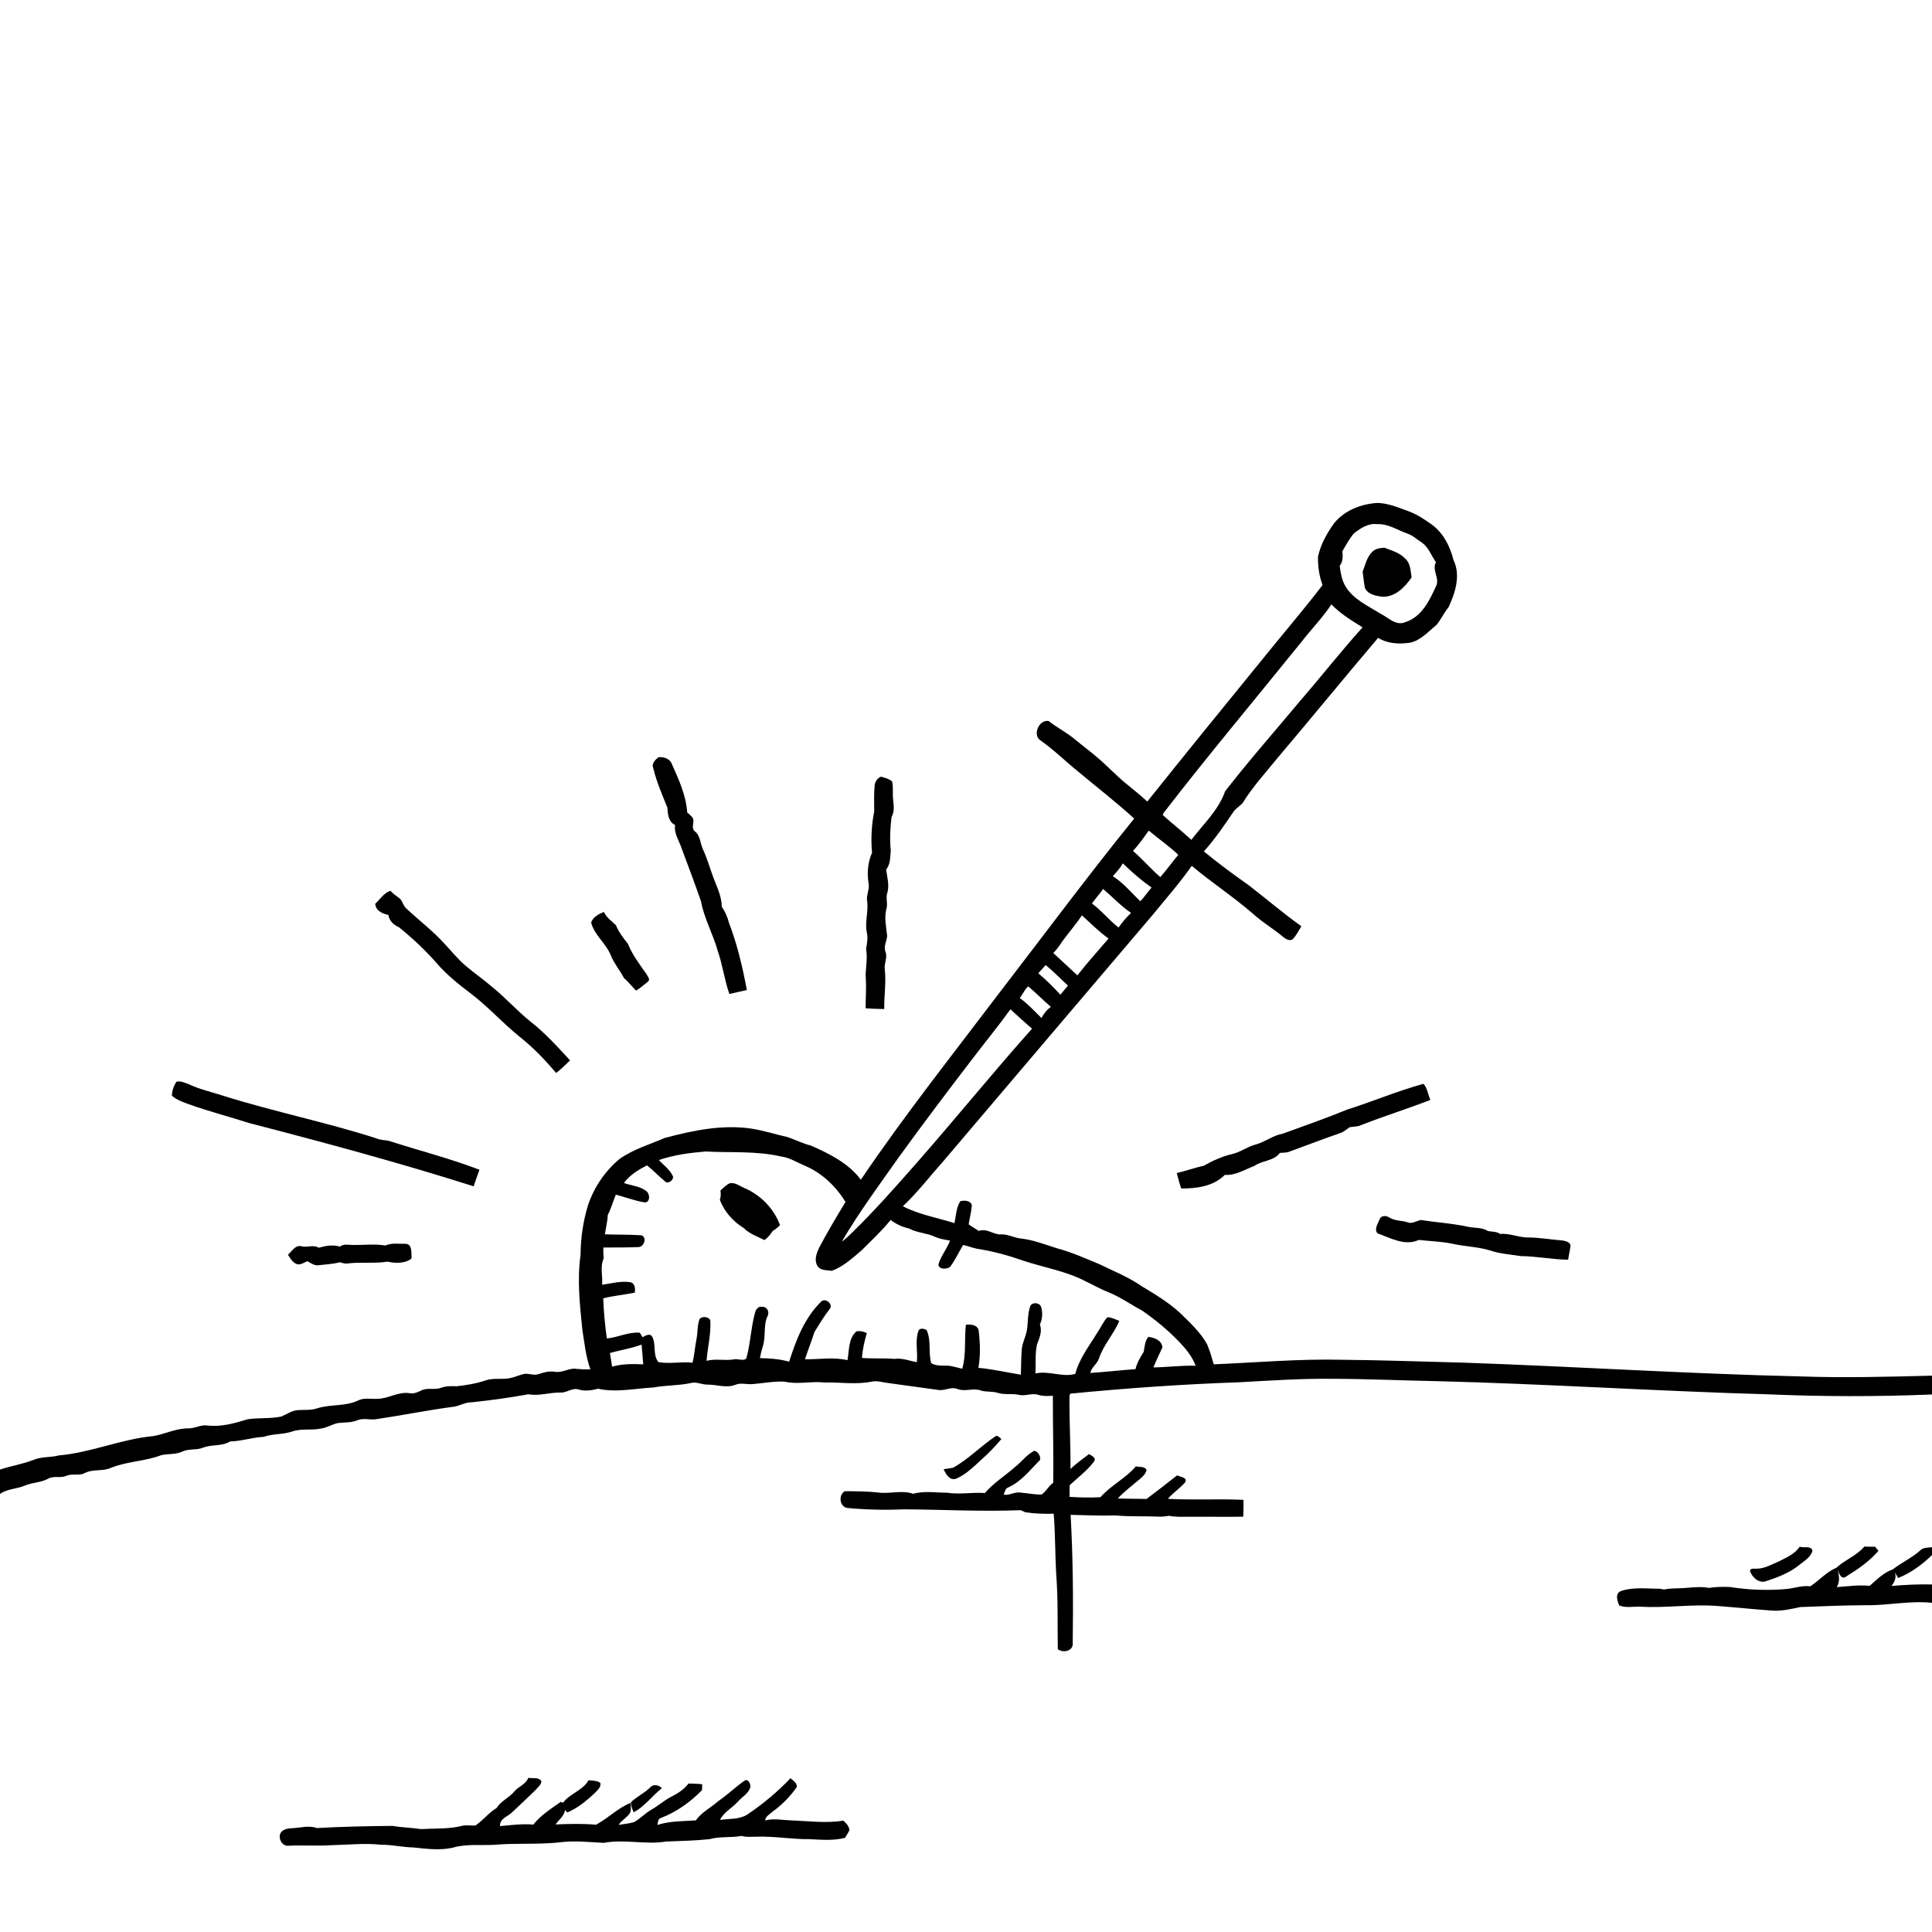 <svg xmlns="http://www.w3.org/2000/svg" viewBox="0 0 1024 1024" version="1.1">
<g id="Parent-Group"><g id="Group-rgba(0,0,0,0)" fill="rgba(0,0,0,0)">
<path fill="rgba(0,0,0,0)" opacity="1.00" d=" M 0.00 0.00 L 1024.00 0.00 L 1024.00 729.13 C 1000.68 729.71 977.35 730.37 954.04 729.52 C 894.81 728.16 835.69 724.31 776.49 722.26 C 754.65 721.70 732.82 720.89 710.98 720.70 C 688.40 720.18 665.87 722.18 643.32 723.12 C 642.23 719.50 641.23 715.82 639.72 712.36 C 636.06 705.89 630.50 700.84 625.25 695.69 C 619.20 690.19 612.15 685.94 605.17 681.75 C 598.26 676.93 590.40 673.80 582.87 670.12 C 575.44 667.05 568.08 663.69 560.28 661.64 C 553.91 659.63 547.61 657.13 540.92 656.41 C 537.52 656.07 534.46 654.22 531.01 654.24 C 526.66 654.72 523.20 650.75 518.81 652.44 C 517.00 651.30 515.19 650.14 513.40 648.98 C 513.93 645.60 514.85 642.28 515.09 638.87 C 514.57 636.22 511.06 636.10 508.97 636.68 C 506.79 640.13 506.69 644.40 505.91 648.31 C 496.78 645.37 487.09 643.80 478.54 639.33 C 486.30 632.05 492.77 623.54 499.85 615.62 C 536.80 572.02 573.89 528.54 610.89 484.97 C 617.89 476.35 625.30 468.03 631.65 458.91 C 642.12 467.72 653.61 475.22 663.95 484.18 C 668.85 488.68 674.62 492.04 679.72 496.29 C 681.19 497.43 683.07 498.94 685.03 497.93 C 687.04 495.93 688.27 493.31 689.76 490.94 C 680.17 484.09 671.20 476.44 661.90 469.23 C 653.75 463.50 645.75 457.58 638.06 451.27 C 643.99 444.70 649.00 437.33 653.93 429.99 C 655.28 428.27 657.27 427.20 658.68 425.54 C 663.89 417.05 670.70 409.67 676.96 401.94 C 694.90 380.75 712.46 359.23 730.44 338.07 C 735.52 341.26 741.68 341.46 747.45 340.63 C 753.13 339.35 757.00 334.75 761.34 331.24 C 763.77 328.31 765.35 324.75 767.79 321.79 C 771.36 314.15 774.28 304.87 770.37 296.79 C 768.58 289.61 765.02 282.54 758.95 278.06 C 754.97 275.25 750.85 272.50 746.22 270.84 C 740.97 268.94 735.69 266.67 730.02 266.57 C 721.46 267.10 712.78 270.46 707.21 277.18 C 703.33 282.57 699.91 288.57 698.56 295.14 C 698.47 300.19 699.20 305.34 700.99 310.09 C 690.47 323.81 679.16 336.91 668.33 350.39 C 648.16 375.14 628.01 399.91 608.08 424.85 C 604.48 421.45 600.58 418.41 596.76 415.27 C 591.63 411.07 587.13 406.18 582.08 401.89 C 578.17 398.44 573.93 395.38 569.92 392.05 C 565.54 388.27 560.29 385.72 555.77 382.14 C 550.70 381.31 547.07 389.56 551.49 392.45 C 558.55 397.37 564.64 403.47 571.33 408.86 C 581.28 417.18 591.56 425.11 601.14 433.86 C 576.85 463.84 553.85 494.84 530.31 525.40 C 505.30 558.44 479.50 590.93 456.27 625.26 C 449.68 616.48 439.59 611.50 429.80 607.17 C 425.53 606.13 421.61 604.13 417.50 602.69 C 411.01 601.26 404.67 599.17 398.09 598.16 C 382.67 595.94 367.14 599.18 352.28 603.15 C 344.21 606.62 335.63 609.15 328.37 614.28 C 320.70 620.67 314.92 629.21 311.70 638.65 C 309.08 647.20 307.75 656.13 307.72 665.07 C 305.82 678.30 307.33 691.66 308.67 704.87 C 309.81 711.89 310.46 719.05 312.93 725.78 C 310.57 725.86 308.20 725.79 305.85 725.56 C 301.74 724.75 298.08 727.87 293.96 727.04 C 291.06 726.60 288.25 727.37 285.54 728.29 C 283.08 729.17 280.54 727.94 278.03 728.16 C 275.49 728.68 273.13 729.83 270.60 730.38 C 266.26 731.37 261.69 730.15 257.42 731.63 C 252.43 733.32 247.19 734.19 241.97 734.74 C 239.22 734.62 236.45 734.59 233.83 735.55 C 230.35 736.91 226.40 735.21 223.09 737.08 C 221.22 737.98 219.26 738.82 217.14 738.42 C 211.14 737.45 205.85 741.39 199.93 741.40 C 196.67 741.62 193.20 740.75 190.11 742.15 C 183.28 745.57 175.32 744.17 168.17 746.42 C 164.86 747.58 161.34 747.17 157.92 747.38 C 154.66 747.60 151.99 749.62 149.06 750.81 C 143.21 752.03 137.16 751.37 131.29 752.23 C 124.36 754.36 117.18 756.43 109.85 755.53 C 106.44 755.04 103.35 757.07 99.97 757.07 C 93.49 756.94 87.57 760.07 81.28 761.16 C 64.24 762.71 48.24 769.95 31.18 771.40 C 26.73 772.59 21.98 771.94 17.69 773.80 C 11.95 776.05 5.81 776.93 0.00 778.92 L 0.00 0.00 M 346.25 407.14 C 347.95 414.33 350.96 421.17 353.71 428.01 C 353.95 431.46 354.21 435.56 357.80 437.25 C 357.16 441.84 359.96 445.65 361.34 449.79 C 364.78 459.06 368.28 468.31 371.53 477.64 C 373.18 486.83 377.93 495.02 380.41 503.97 C 383.01 511.45 383.98 519.37 386.57 526.84 C 389.64 526.06 392.76 525.48 395.85 524.73 C 393.58 512.59 390.76 500.50 386.31 488.95 C 385.57 485.91 384.27 483.11 382.53 480.53 C 382.50 474.25 379.24 468.77 377.33 462.97 C 375.79 458.73 374.58 454.36 372.62 450.29 C 371.09 447.05 371.28 442.98 368.24 440.59 C 365.95 438.69 368.57 435.41 366.94 433.19 C 366.12 432.24 365.16 431.44 364.23 430.62 C 363.65 421.55 359.73 413.12 356.09 404.93 C 355.10 402.10 351.67 401.01 348.96 401.36 C 347.26 402.77 345.19 404.69 346.25 407.14 M 463.58 416.37 C 463.12 420.92 463.37 425.50 463.35 430.07 C 461.94 437.24 461.52 444.69 462.20 451.98 C 459.98 457.01 459.45 462.71 460.37 468.11 C 461.00 471.09 459.27 473.95 459.51 476.94 C 460.53 482.64 458.29 488.33 459.40 494.05 C 460.15 497.03 459.52 500.00 459.04 502.96 C 460.02 508.30 458.52 513.63 458.89 519.00 C 459.26 524.13 458.74 529.27 458.82 534.42 C 462.10 534.66 465.38 534.77 468.67 534.81 C 468.54 527.85 469.74 520.92 468.97 513.97 C 468.42 510.76 470.55 507.68 469.35 504.54 C 468.19 501.64 469.97 498.91 470.21 496.07 C 469.71 491.37 468.61 486.60 469.77 481.91 C 470.72 479.04 469.31 476.02 470.31 473.19 C 471.48 469.14 470.22 464.91 469.66 460.86 C 472.02 458.07 471.76 454.32 472.13 450.92 C 471.53 444.96 471.82 438.94 472.53 433.03 C 474.18 430.22 473.72 426.96 473.38 423.88 C 472.96 420.66 473.59 417.37 472.85 414.19 C 471.20 412.76 468.98 412.20 466.92 411.66 C 465.02 412.43 463.74 414.35 463.58 416.37 M 198.86 479.06 C 199.24 482.80 202.64 484.24 205.86 484.95 C 206.31 488.20 208.74 490.21 211.55 491.53 C 218.85 497.45 225.76 503.91 231.92 511.04 C 237.07 516.94 243.24 521.79 249.45 526.52 C 258.52 533.40 266.14 541.93 274.95 549.12 C 282.28 554.85 288.76 561.61 294.75 568.71 C 297.39 566.69 299.74 564.33 302.15 562.04 C 295.43 554.72 288.73 547.33 280.87 541.21 C 274.04 535.72 268.23 529.11 261.43 523.59 C 256.79 519.54 251.72 516.04 247.02 512.07 C 242.66 508.43 239.15 503.93 235.26 499.83 C 229.15 493.18 221.94 487.70 215.38 481.53 C 213.50 479.97 213.39 477.07 211.28 475.76 C 209.71 474.67 208.19 473.49 206.88 472.10 C 203.41 473.40 201.43 476.62 198.86 479.06 M 313.33 489.02 C 315.05 495.73 321.22 499.95 323.70 506.29 C 325.45 510.63 328.54 514.21 330.69 518.34 C 333.04 520.38 334.93 522.88 337.11 525.04 C 339.41 523.71 341.38 521.88 343.47 520.26 C 344.88 519.10 343.17 517.46 342.65 516.30 C 339.03 511.16 335.16 506.10 332.81 500.25 C 330.35 497.17 327.95 494.03 326.44 490.36 C 324.16 488.17 321.44 486.33 320.05 483.34 C 317.39 484.42 314.12 486.13 313.33 489.02 M 93.43 573.41 C 92.06 575.57 91.15 578.17 91.12 580.73 C 93.65 583.02 96.95 584.10 100.08 585.27 C 110.64 589.06 121.52 591.85 132.20 595.29 C 172.07 605.59 211.78 616.33 251.04 628.77 C 252.02 625.82 253.08 622.91 254.11 619.99 C 238.73 614.09 222.74 610.00 207.07 604.99 C 204.60 604.07 201.83 604.50 199.45 603.34 C 172.98 594.83 145.46 589.29 118.89 580.95 C 112.46 578.85 105.77 577.42 99.64 574.47 C 97.68 573.88 95.45 572.65 93.43 573.41 M 714.09 588.08 C 702.87 592.67 691.39 596.68 679.99 600.84 C 674.73 601.74 670.54 605.29 665.45 606.63 C 661.01 607.80 657.31 610.81 652.78 611.74 C 647.53 613.01 642.63 615.25 637.96 617.90 C 633.13 618.91 628.51 620.67 623.70 621.75 C 624.36 624.50 625.18 627.20 626.05 629.90 C 634.25 630.00 643.13 628.79 649.21 622.70 C 654.84 623.12 659.69 619.89 664.77 618.00 C 668.97 614.98 675.06 615.50 678.37 611.06 C 680.05 610.91 681.80 611.03 683.40 610.40 C 692.46 607.08 701.45 603.61 710.57 600.47 C 712.42 599.84 713.81 598.41 715.45 597.41 C 717.43 597.12 719.51 597.19 721.38 596.35 C 733.51 591.58 745.97 587.69 758.12 582.98 C 756.85 580.20 756.56 576.61 754.44 574.44 C 740.75 578.25 727.61 583.78 714.09 588.08 M 731.22 646.30 C 730.33 648.49 728.13 651.63 730.16 653.71 C 737.06 656.19 744.60 660.57 751.98 657.19 C 758.02 657.89 764.16 657.95 770.12 659.30 C 776.52 660.66 783.13 660.83 789.43 662.66 C 794.73 664.53 800.39 664.84 805.91 665.75 C 814.36 665.82 822.68 667.54 831.14 667.69 C 831.49 665.13 832.18 662.62 832.41 660.05 C 832.00 658.20 829.73 657.77 828.14 657.48 C 822.07 657.04 816.07 655.90 809.97 655.89 C 804.89 655.93 800.15 653.53 795.05 654.03 C 793.15 652.58 790.72 652.97 788.58 652.43 C 785.42 650.44 781.52 651.00 778.01 650.20 C 769.79 648.41 761.37 647.92 753.07 646.63 C 750.66 647.07 748.36 648.92 745.88 647.78 C 742.79 646.83 739.39 647.15 736.56 645.40 C 734.83 644.23 732.11 643.97 731.22 646.30 M 204.28 660.15 C 198.57 659.20 192.77 659.94 187.02 659.86 C 184.72 659.88 182.17 659.11 180.20 660.74 C 176.47 659.59 172.58 660.28 168.92 661.33 C 165.95 659.51 162.70 661.44 159.57 660.50 C 156.46 659.83 154.65 663.29 152.62 665.04 C 153.93 667.09 155.32 669.61 157.91 670.15 C 159.74 670.26 161.30 669.10 162.93 668.45 C 164.78 669.50 166.72 670.97 168.99 670.58 C 172.71 670.13 176.49 670.00 180.12 669.02 C 181.67 669.47 183.26 669.98 184.89 669.58 C 191.67 668.88 198.55 669.76 205.31 668.71 C 208.63 669.39 212.13 669.65 215.39 668.55 C 216.36 667.99 218.32 667.70 218.15 666.24 C 217.96 663.76 218.51 659.40 214.96 659.24 C 211.40 659.36 207.62 658.61 204.28 660.15 Z" />
<path fill="rgba(0,0,0,0)" opacity="1.00" d=" M 349.22 614.84 C 357.18 612.13 365.56 611.01 373.90 610.32 C 387.26 611.03 400.87 609.92 414.00 612.97 C 418.70 613.55 422.66 616.30 426.98 618.02 C 435.86 621.92 443.09 628.83 448.13 637.05 C 443.34 645.02 438.51 652.99 434.20 661.24 C 432.81 664.16 431.44 667.71 433.17 670.80 C 434.67 673.57 438.25 673.11 440.91 673.56 C 446.97 671.31 451.87 666.81 456.73 662.66 C 461.95 657.42 467.41 652.37 472.06 646.59 C 474.99 648.85 478.29 650.37 481.90 651.16 C 486.13 653.48 491.12 653.46 495.46 655.49 C 498.00 656.65 500.79 657.04 503.53 657.54 C 501.91 661.89 498.83 665.55 497.42 669.97 C 497.18 672.96 501.88 672.86 503.58 671.47 C 506.27 667.87 508.16 663.73 510.45 659.87 C 513.00 660.37 515.40 661.41 517.96 661.89 C 526.15 663.13 534.17 665.32 541.97 668.06 C 553.16 671.83 565.09 673.64 575.61 679.24 C 579.52 681.03 583.23 683.26 587.26 684.82 C 593.69 687.36 599.33 691.45 605.42 694.68 C 612.38 699.50 618.95 704.93 624.84 711.03 C 628.44 714.81 631.91 718.91 633.73 723.88 C 626.25 723.62 618.80 724.68 611.33 724.75 C 612.77 721.13 614.54 717.65 616.12 714.10 C 615.66 710.33 611.93 709.00 608.68 708.57 C 606.73 710.77 606.74 713.76 606.19 716.49 C 604.38 719.37 602.62 722.30 601.84 725.66 C 593.85 726.26 585.88 727.18 577.88 727.70 C 578.52 724.62 581.51 722.94 582.47 720.03 C 584.86 712.78 590.34 707.11 593.25 700.10 C 591.21 699.33 589.22 698.23 587.01 698.14 C 584.76 700.39 583.61 703.46 581.79 706.03 C 577.45 713.19 572.06 719.97 569.92 728.20 C 562.81 730.15 555.84 726.31 548.78 727.98 C 549.11 722.90 548.52 717.72 549.60 712.72 C 550.83 709.27 552.58 705.73 551.15 702.04 C 552.45 699.22 552.73 695.98 551.90 693.00 C 551.37 690.15 546.40 689.87 545.87 692.88 C 544.60 696.81 544.95 701.02 544.27 705.06 C 543.70 708.46 541.91 711.55 541.58 715.01 C 541.19 719.53 541.26 724.08 541.07 728.62 C 533.57 727.38 526.15 725.68 518.58 724.98 C 519.75 718.37 519.47 711.69 518.70 705.06 C 517.94 702.09 514.44 701.86 511.94 702.13 C 511.04 709.87 512.21 717.83 510.01 725.45 C 507.99 725.01 506.02 724.43 504.01 724.02 C 500.55 723.43 496.69 724.46 493.56 722.50 C 491.94 716.85 493.71 710.42 491.11 704.94 C 489.79 704.15 487.38 703.67 486.74 705.52 C 484.90 710.84 486.58 716.50 485.94 721.97 C 481.95 721.29 478.11 719.63 473.98 720.24 C 468.28 719.77 462.56 720.19 456.86 719.74 C 457.16 715.25 458.18 710.88 459.43 706.58 C 457.73 705.72 455.83 705.28 453.93 705.65 C 449.54 709.51 450.15 715.70 449.18 720.92 C 441.75 719.16 434.18 720.57 426.65 720.43 C 428.24 715.57 430.14 710.82 431.69 705.95 C 434.25 701.82 436.74 697.63 439.75 693.81 C 441.85 691.20 437.41 687.67 435.23 689.89 C 426.43 698.48 421.91 710.23 418.27 721.71 C 413.22 720.34 407.99 719.89 402.78 719.84 C 403.15 717.83 403.59 715.85 404.20 713.91 C 406.06 708.69 404.47 702.89 406.72 697.76 C 408.05 695.55 406.71 692.51 403.96 692.65 C 401.86 692.15 400.50 694.17 400.13 695.94 C 397.97 703.84 397.78 712.15 395.55 720.03 C 393.93 721.58 391.11 720.00 389.04 720.50 C 384.19 721.34 379.28 719.95 374.47 721.28 C 375.06 714.12 376.92 707.03 376.47 699.81 C 375.59 697.82 372.37 697.53 370.88 698.97 C 369.47 702.26 369.90 705.96 369.22 709.42 C 368.38 713.68 368.05 718.02 367.08 722.26 C 361.07 721.59 355.04 722.99 349.08 721.98 C 345.77 718.37 347.97 712.47 345.63 708.37 C 344.48 706.48 341.94 707.96 340.58 708.75 C 340.22 708.15 339.49 706.96 339.12 706.37 C 333.10 705.83 327.55 708.89 321.63 709.40 C 320.65 702.35 320.00 695.25 319.72 688.13 C 325.22 686.78 330.86 686.24 336.41 685.14 C 336.83 683.05 336.54 679.94 333.92 679.58 C 328.95 678.84 324.02 680.24 319.13 680.95 C 319.52 676.31 317.94 671.38 319.96 667.01 C 319.80 665.07 319.71 663.13 319.82 661.20 C 325.92 661.18 332.03 661.25 338.13 660.98 C 341.09 661.24 343.20 656.20 340.11 654.74 C 333.65 654.27 327.13 654.47 320.65 654.22 C 321.06 650.78 322.00 647.43 322.13 643.97 C 323.90 640.51 324.94 636.77 326.40 633.18 C 331.31 634.48 336.09 636.31 341.10 637.20 C 344.65 638.00 344.72 632.93 342.59 631.33 C 339.21 628.63 334.63 628.46 330.69 627.00 C 333.76 622.79 338.37 619.98 342.93 617.68 C 346.20 620.28 349.07 623.33 352.28 625.99 C 354.02 628.18 358.01 624.91 356.33 622.80 C 354.66 619.57 351.59 617.49 349.22 614.84 M 381.87 630.97 C 382.06 632.63 382.14 634.34 381.53 635.95 C 383.93 642.15 388.48 647.43 394.15 650.86 C 397.19 653.98 401.36 655.32 405.16 657.25 C 407.00 656.03 408.33 654.28 409.53 652.47 C 410.93 651.58 412.27 650.57 413.41 649.36 C 410.20 640.50 403.02 633.25 394.38 629.62 C 392.01 628.55 389.70 626.72 386.97 627.09 C 384.95 627.89 383.49 629.59 381.87 630.97 Z" />
<path fill="rgba(0,0,0,0)" opacity="1.00" d=" M 656.98 732.62 C 673.31 731.72 689.63 730.61 705.99 730.80 C 724.35 730.81 742.71 731.68 761.07 732.03 C 819.74 733.49 878.31 737.35 936.97 739.01 C 965.96 740.27 995.01 740.30 1024.00 739.10 L 1024.00 820.04 C 1021.93 820.41 1019.42 820.01 1017.84 821.69 C 1013.42 825.71 1007.86 828.15 1003.19 831.84 C 998.37 833.49 994.69 837.24 990.96 840.55 C 985.12 839.89 979.30 840.83 973.49 841.20 C 975.35 838.37 974.70 835.06 974.03 831.96 C 974.67 833.82 975.86 837.62 978.46 835.59 C 984.68 831.78 990.81 827.55 995.61 822.00 C 995.17 821.45 994.30 820.36 993.86 819.82 C 991.93 819.77 990.02 819.73 988.11 819.73 C 984.07 824.57 977.85 826.72 973.29 830.96 C 968.04 833.15 964.22 837.69 959.50 840.78 C 955.30 840.24 951.27 841.70 947.15 842.18 C 937.11 843.09 926.98 842.72 917.03 841.17 C 913.27 840.98 909.49 841.04 905.78 841.62 C 900.60 840.61 895.36 841.69 890.17 841.81 C 887.41 841.87 884.65 841.90 881.96 842.47 C 881.41 842.37 880.32 842.17 879.78 842.07 C 872.96 842.07 865.85 841.05 859.24 843.25 C 855.84 844.56 857.16 848.43 858.24 850.93 C 861.67 852.27 865.33 851.53 868.90 851.54 C 882.60 852.45 896.29 850.15 909.99 851.18 C 920.00 851.93 930.00 853.02 940.02 853.70 C 944.82 853.88 949.50 852.75 954.16 851.78 C 965.78 851.34 977.39 850.85 989.01 850.80 C 1000.70 850.98 1012.30 848.27 1024.00 849.54 L 1024.00 1024.00 L 0.00 1024.00 L 0.00 791.82 C 3.95 788.97 9.01 789.25 13.33 787.33 C 17.30 785.68 21.80 785.83 25.61 783.69 C 28.61 782.02 32.21 783.62 35.29 782.17 C 38.36 780.87 41.87 782.35 44.87 780.79 C 49.25 778.45 54.48 780.03 58.95 777.92 C 67.44 774.53 76.80 774.55 85.32 771.32 C 88.98 770.41 92.94 771.04 96.46 769.43 C 99.95 767.70 103.99 768.75 107.57 767.31 C 112.25 765.44 117.58 766.73 122.02 763.98 C 128.06 763.86 133.79 761.84 139.82 761.55 C 144.68 759.80 149.97 760.42 154.84 758.73 C 159.74 757.02 165.00 758.24 170.01 757.18 C 173.16 756.78 175.87 754.97 178.93 754.28 C 182.30 753.80 185.84 754.17 189.07 752.89 C 192.20 751.45 195.62 752.57 198.89 752.28 C 212.93 750.21 226.85 747.36 240.93 745.53 C 243.97 744.94 246.74 743.20 249.92 743.25 C 260.01 742.21 270.07 740.82 280.06 738.99 C 285.79 740.05 291.32 737.94 297.03 738.08 C 300.50 738.32 303.43 735.21 306.92 736.54 C 310.28 737.45 313.70 736.92 317.01 736.05 C 326.62 738.21 336.48 735.90 346.17 735.41 C 352.75 734.19 359.50 734.43 366.05 733.07 C 369.06 732.18 371.96 733.92 374.98 733.87 C 379.92 733.84 385.01 735.85 389.81 733.96 C 392.44 732.84 395.28 733.71 398.02 733.64 C 403.92 733.30 409.80 732.00 415.71 732.29 C 422.74 733.93 429.90 731.95 437.00 732.75 C 445.43 732.57 453.95 733.99 462.29 732.25 C 464.86 731.76 467.42 732.57 469.96 732.92 C 479.30 734.23 488.64 735.50 497.98 736.79 C 501.20 736.95 504.35 734.86 507.54 736.22 C 511.59 737.81 515.91 735.45 519.98 737.03 C 522.85 737.89 525.92 737.33 528.79 738.22 C 532.43 739.44 536.33 738.45 540.05 739.29 C 543.51 740.15 547.03 738.14 550.43 739.33 C 552.90 740.12 555.50 739.91 558.05 739.79 C 557.97 755.16 558.48 770.53 558.22 785.90 C 555.81 787.59 554.47 790.45 552.12 792.12 C 548.34 792.24 544.63 791.40 540.89 791.10 C 537.80 790.55 535.04 792.78 531.95 792.19 C 532.58 790.83 532.73 788.93 534.38 788.38 C 541.31 785.29 546.02 779.05 551.25 773.81 C 551.65 771.80 550.27 769.49 548.29 768.92 C 544.12 770.94 541.42 774.95 537.77 777.70 C 532.60 782.34 526.52 786.01 522.02 791.34 C 515.35 790.84 508.69 792.22 502.05 791.18 C 496.06 791.16 489.87 790.07 484.02 791.75 C 478.14 789.66 471.92 791.83 465.87 791.10 C 459.89 790.41 453.87 790.42 447.86 790.35 C 444.23 792.20 444.91 798.66 449.15 799.26 C 459.06 800.20 469.05 800.41 479.02 799.98 C 499.62 800.10 520.28 801.25 540.89 800.43 C 541.78 800.75 542.65 801.12 543.51 801.56 C 548.48 802.27 553.48 802.45 558.49 802.29 C 559.34 812.85 559.21 823.45 559.79 834.02 C 560.85 847.34 560.45 860.71 560.65 874.06 C 563.37 876.34 568.90 875.10 568.56 870.99 C 568.87 848.28 568.73 825.58 567.45 802.90 C 575.37 803.04 583.31 803.49 591.22 803.21 C 598.77 803.91 606.35 803.52 613.91 803.84 C 615.78 803.93 617.65 803.74 619.49 803.40 C 623.28 804.15 627.16 803.89 631.01 803.91 C 640.32 803.83 649.63 804.05 658.94 803.87 C 659.07 800.89 659.12 797.92 659.06 794.95 C 645.72 794.34 632.33 795.14 619.01 794.42 C 621.69 791.25 625.21 788.94 627.98 785.88 C 629.91 783.10 625.51 782.81 623.87 781.98 C 618.55 786.24 613.12 790.36 607.70 794.49 C 602.62 794.32 597.54 794.45 592.47 794.18 C 596.14 790.26 600.49 787.07 604.55 783.58 C 605.93 782.33 607.43 780.94 607.68 778.99 C 606.51 777.06 603.92 777.67 602.05 777.21 C 596.61 783.58 588.74 787.29 583.25 793.56 C 577.80 793.83 572.33 793.75 566.89 793.36 C 566.90 791.30 566.92 789.24 566.93 787.20 C 571.31 783.12 576.21 779.48 579.84 774.68 C 581.31 772.67 578.54 771.51 577.19 770.69 C 573.89 773.30 570.37 775.65 567.37 778.62 C 567.50 766.76 566.82 754.91 566.82 743.05 C 567.00 741.60 566.50 739.89 567.33 738.65 C 597.14 735.75 627.04 733.65 656.98 732.62 M 527.47 761.37 C 519.75 766.52 513.28 773.44 505.12 777.95 C 503.47 778.25 501.80 778.44 500.15 778.71 C 501.32 781.34 503.45 785.10 506.98 783.65 C 512.21 781.35 516.27 777.18 520.43 773.39 C 524.10 770.07 527.57 766.53 530.75 762.74 C 529.91 762.01 528.71 760.38 527.47 761.37 M 942.93 827.55 C 939.07 829.10 935.27 831.48 931.00 831.43 C 929.83 831.58 927.47 830.87 927.56 832.83 C 928.78 836.10 932.32 839.35 936.03 838.06 C 942.18 836.01 948.44 833.70 953.54 829.55 C 956.19 827.33 959.79 825.47 960.64 821.83 C 959.87 819.07 955.97 820.61 953.89 819.78 C 951.34 823.65 946.87 825.47 942.93 827.55 M 272.60 949.53 C 269.84 952.86 265.53 954.52 263.22 958.27 C 259.01 960.81 256.00 964.85 251.95 967.58 C 249.26 967.68 246.54 967.08 243.91 967.97 C 237.08 969.50 230.09 969.03 223.17 969.46 C 218.10 968.71 212.95 968.62 207.90 967.76 C 194.59 967.90 181.23 968.15 167.91 968.91 C 163.72 967.36 159.33 968.78 155.05 968.97 C 153.10 969.08 150.97 969.25 149.45 970.64 C 146.62 973.16 149.18 978.92 153.07 978.26 C 160.69 977.90 168.33 978.50 175.96 977.97 C 184.62 977.80 193.31 976.81 201.96 977.75 C 207.67 977.68 213.23 979.08 218.93 979.18 C 225.87 979.87 232.92 980.86 239.83 979.35 C 247.01 977.19 254.61 978.19 262.00 977.79 C 273.62 976.73 285.33 977.78 296.94 976.45 C 304.62 975.45 312.38 976.39 320.06 976.75 C 331.00 974.65 342.07 977.87 353.04 976.04 C 360.72 975.77 368.41 975.59 376.06 974.79 C 381.61 973.21 387.48 974.17 393.09 973.05 C 395.66 973.86 398.37 973.49 401.02 973.49 C 410.37 973.16 419.63 974.90 428.97 974.79 C 435.26 975.08 441.72 975.71 447.88 974.09 C 448.68 972.74 449.55 971.44 450.23 970.03 C 450.03 967.92 448.48 966.27 446.94 964.97 C 437.69 966.49 428.31 965.16 419.01 964.83 C 414.53 964.68 410.01 963.67 405.60 964.89 C 405.64 962.68 407.99 961.64 409.38 960.29 C 414.42 956.68 418.83 952.19 422.36 947.10 C 422.44 944.89 420.38 943.78 418.98 942.50 C 412.06 949.77 404.31 956.22 395.99 961.82 C 391.63 964.47 386.43 963.87 381.60 964.59 C 383.64 960.48 387.95 958.32 390.97 955.04 C 393.24 952.35 396.91 950.65 397.75 946.96 C 397.71 945.51 396.85 943.14 395.02 943.52 C 390.00 946.93 385.68 951.25 380.66 954.66 C 376.78 958.19 371.85 960.44 368.82 964.84 C 361.97 965.31 355.01 965.12 348.39 967.27 C 348.79 965.96 348.63 963.95 350.31 963.55 C 358.57 960.42 365.93 955.10 372.08 948.81 C 372.10 948.04 372.15 946.49 372.18 945.71 C 369.78 945.32 367.35 945.46 364.94 945.31 C 362.61 948.31 359.45 950.48 356.07 952.16 C 352.18 954.07 348.99 957.09 345.20 959.18 C 341.91 961.08 339.31 963.99 335.96 965.80 C 333.32 966.52 330.59 966.82 327.89 967.23 C 329.45 964.70 332.36 963.39 333.94 960.88 C 334.73 959.22 334.17 957.30 334.24 955.56 C 327.49 958.28 322.31 963.70 315.93 967.14 C 308.80 966.51 301.60 966.67 294.45 967.00 C 296.24 964.46 298.95 962.59 299.53 959.32 C 299.82 959.65 300.39 960.31 300.68 960.64 C 306.26 958.32 310.95 954.36 315.32 950.28 C 316.69 948.81 318.72 947.24 318.18 944.97 C 316.44 943.61 314.00 943.88 311.93 943.56 C 308.91 949.06 301.99 950.57 298.41 955.51 C 298.11 955.39 297.51 955.13 297.22 955.01 C 292.10 958.65 286.59 962.09 282.66 967.08 C 276.76 966.55 270.88 967.33 265.01 967.88 C 264.85 963.64 269.21 962.92 271.55 960.43 C 275.68 956.62 279.74 952.73 283.78 948.82 C 284.96 947.36 286.84 946.10 286.95 944.10 C 285.58 941.75 282.30 942.73 280.03 942.28 C 278.72 945.77 274.84 946.82 272.60 949.53 M 344.55 947.42 C 341.55 950.44 337.55 952.18 334.50 955.11 C 334.17 957.03 335.20 958.81 335.85 960.55 C 341.74 957.44 345.63 951.84 350.79 947.79 C 349.24 946.01 346.18 945.45 344.55 947.42 Z" />
</g>
<g id="Group-000000" fill="#000000">
<path fill="#000000" opacity="1.00" d=" M 707.21 277.18 C 712.78 270.46 721.46 267.10 730.02 266.57 C 735.69 266.67 740.97 268.94 746.22 270.84 C 750.85 272.50 754.97 275.25 758.95 278.06 C 765.02 282.54 768.58 289.61 770.37 296.79 C 774.28 304.87 771.36 314.15 767.79 321.79 C 765.35 324.75 763.77 328.31 761.34 331.24 C 757.00 334.75 753.13 339.35 747.45 340.63 C 741.68 341.46 735.52 341.26 730.44 338.07 C 712.46 359.23 694.90 380.75 676.96 401.94 C 670.70 409.67 663.89 417.05 658.68 425.54 C 657.27 427.20 655.28 428.27 653.93 429.99 C 649.00 437.33 643.99 444.70 638.06 451.27 C 645.75 457.58 653.75 463.50 661.90 469.23 C 671.20 476.44 680.17 484.09 689.76 490.94 C 688.27 493.31 687.04 495.93 685.03 497.93 C 683.07 498.94 681.19 497.43 679.72 496.29 C 674.62 492.04 668.85 488.68 663.95 484.18 C 653.61 475.22 642.12 467.72 631.65 458.91 C 625.30 468.03 617.89 476.35 610.89 484.97 C 573.89 528.54 536.80 572.02 499.85 615.62 C 492.77 623.54 486.30 632.05 478.54 639.33 C 487.09 643.80 496.78 645.37 505.91 648.31 C 506.69 644.40 506.79 640.13 508.97 636.68 C 511.06 636.10 514.57 636.22 515.09 638.87 C 514.85 642.28 513.93 645.60 513.40 648.98 C 515.19 650.14 517.00 651.30 518.81 652.44 C 523.20 650.75 526.66 654.72 531.01 654.24 C 534.46 654.22 537.52 656.07 540.92 656.41 C 547.61 657.13 553.91 659.63 560.28 661.64 C 568.08 663.69 575.44 667.05 582.87 670.12 C 590.40 673.80 598.26 676.93 605.17 681.75 C 612.15 685.94 619.20 690.19 625.25 695.69 C 630.50 700.84 636.06 705.89 639.72 712.36 C 641.23 715.82 642.23 719.50 643.32 723.12 C 665.87 722.18 688.40 720.18 710.98 720.70 C 732.82 720.89 754.65 721.70 776.49 722.26 C 835.69 724.31 894.81 728.16 954.04 729.52 C 977.35 730.37 1000.68 729.71 1024.00 729.13 L 1024.00 739.10 C 995.01 740.30 965.96 740.27 936.97 739.01 C 878.31 737.35 819.74 733.49 761.07 732.03 C 742.71 731.68 724.35 730.81 705.99 730.80 C 689.63 730.61 673.31 731.72 656.98 732.62 C 627.04 733.65 597.14 735.75 567.33 738.65 C 566.50 739.89 567.00 741.60 566.82 743.05 C 566.82 754.91 567.50 766.76 567.37 778.62 C 570.37 775.65 573.89 773.30 577.19 770.69 C 578.54 771.51 581.31 772.67 579.84 774.68 C 576.21 779.48 571.31 783.12 566.93 787.20 C 566.92 789.24 566.90 791.30 566.89 793.36 C 572.33 793.75 577.80 793.83 583.25 793.56 C 588.74 787.29 596.61 783.58 602.05 777.21 C 603.92 777.67 606.51 777.06 607.68 778.99 C 607.43 780.94 605.93 782.33 604.55 783.58 C 600.49 787.07 596.14 790.26 592.47 794.18 C 597.54 794.45 602.62 794.32 607.70 794.49 C 613.12 790.36 618.55 786.24 623.87 781.98 C 625.51 782.81 629.91 783.10 627.98 785.88 C 625.21 788.94 621.69 791.25 619.01 794.42 C 632.33 795.14 645.72 794.34 659.06 794.95 C 659.12 797.92 659.07 800.89 658.94 803.87 C 649.63 804.05 640.32 803.83 631.01 803.91 C 627.16 803.89 623.28 804.15 619.49 803.40 C 617.65 803.74 615.78 803.93 613.91 803.84 C 606.35 803.52 598.77 803.91 591.22 803.21 C 583.31 803.49 575.37 803.04 567.45 802.90 C 568.73 825.58 568.87 848.28 568.56 870.99 C 568.90 875.10 563.37 876.34 560.65 874.06 C 560.45 860.71 560.85 847.34 559.79 834.02 C 559.21 823.45 559.34 812.85 558.49 802.29 C 553.48 802.45 548.48 802.27 543.51 801.56 C 542.65 801.12 541.78 800.75 540.89 800.43 C 520.28 801.25 499.62 800.10 479.02 799.98 C 469.05 800.41 459.06 800.20 449.15 799.26 C 444.91 798.66 444.23 792.20 447.86 790.35 C 453.87 790.42 459.89 790.41 465.87 791.10 C 471.92 791.83 478.14 789.66 484.02 791.75 C 489.87 790.07 496.06 791.16 502.05 791.18 C 508.69 792.22 515.35 790.84 522.02 791.34 C 526.52 786.01 532.60 782.34 537.77 777.70 C 541.42 774.95 544.12 770.94 548.29 768.92 C 550.27 769.49 551.65 771.80 551.25 773.81 C 546.02 779.05 541.31 785.29 534.38 788.38 C 532.73 788.93 532.58 790.83 531.95 792.19 C 535.04 792.78 537.80 790.55 540.89 791.10 C 544.63 791.40 548.34 792.24 552.12 792.12 C 554.47 790.45 555.81 787.59 558.22 785.90 C 558.48 770.53 557.97 755.16 558.05 739.79 C 555.50 739.91 552.90 740.12 550.43 739.33 C 547.03 738.14 543.51 740.15 540.05 739.29 C 536.33 738.45 532.43 739.44 528.79 738.22 C 525.92 737.33 522.85 737.89 519.98 737.03 C 515.91 735.45 511.59 737.81 507.54 736.22 C 504.35 734.86 501.20 736.95 497.98 736.79 C 488.64 735.50 479.30 734.23 469.96 732.92 C 467.42 732.57 464.86 731.76 462.29 732.25 C 453.95 733.99 445.43 732.57 437.00 732.75 C 429.90 731.95 422.74 733.93 415.71 732.29 C 409.80 732.00 403.92 733.30 398.02 733.64 C 395.28 733.71 392.44 732.84 389.81 733.96 C 385.01 735.85 379.92 733.84 374.98 733.87 C 371.96 733.92 369.06 732.18 366.05 733.07 C 359.50 734.43 352.75 734.19 346.17 735.41 C 336.48 735.90 326.62 738.21 317.01 736.05 C 313.70 736.92 310.28 737.45 306.92 736.54 C 303.43 735.21 300.50 738.32 297.03 738.08 C 291.32 737.94 285.79 740.05 280.06 738.99 C 270.07 740.82 260.01 742.21 249.92 743.25 C 246.74 743.20 243.97 744.94 240.93 745.53 C 226.85 747.36 212.93 750.21 198.89 752.28 C 195.62 752.57 192.20 751.45 189.07 752.89 C 185.84 754.17 182.30 753.80 178.93 754.28 C 175.87 754.97 173.16 756.78 170.01 757.18 C 165.00 758.24 159.74 757.02 154.84 758.73 C 149.97 760.42 144.68 759.80 139.82 761.55 C 133.79 761.84 128.06 763.86 122.02 763.98 C 117.58 766.73 112.25 765.44 107.57 767.31 C 103.99 768.75 99.95 767.70 96.46 769.43 C 92.94 771.04 88.98 770.41 85.32 771.32 C 76.80 774.55 67.44 774.53 58.95 777.92 C 54.48 780.03 49.25 778.45 44.87 780.79 C 41.87 782.35 38.36 780.87 35.29 782.17 C 32.21 783.62 28.61 782.02 25.61 783.69 C 21.80 785.83 17.30 785.68 13.33 787.33 C 9.01 789.25 3.95 788.97 0.00 791.82 L 0.00 778.92 C 5.81 776.93 11.95 776.05 17.69 773.80 C 21.98 771.94 26.73 772.59 31.18 771.40 C 48.24 769.95 64.24 762.71 81.28 761.16 C 87.57 760.07 93.49 756.94 99.97 757.07 C 103.35 757.07 106.44 755.04 109.85 755.53 C 117.18 756.43 124.36 754.36 131.29 752.23 C 137.16 751.37 143.21 752.03 149.06 750.81 C 151.99 749.62 154.66 747.60 157.92 747.38 C 161.34 747.17 164.86 747.58 168.17 746.42 C 175.32 744.17 183.28 745.57 190.11 742.15 C 193.20 740.75 196.67 741.62 199.93 741.40 C 205.85 741.39 211.14 737.45 217.14 738.42 C 219.26 738.82 221.22 737.98 223.09 737.08 C 226.40 735.21 230.35 736.91 233.83 735.55 C 236.45 734.59 239.22 734.62 241.97 734.74 C 247.19 734.19 252.43 733.32 257.42 731.63 C 261.69 730.15 266.26 731.37 270.60 730.38 C 273.13 729.83 275.49 728.68 278.03 728.16 C 280.54 727.94 283.08 729.17 285.54 728.29 C 288.25 727.37 291.06 726.60 293.96 727.04 C 298.08 727.87 301.74 724.75 305.85 725.56 C 308.20 725.79 310.57 725.86 312.93 725.78 C 310.46 719.05 309.81 711.89 308.67 704.87 C 307.33 691.66 305.82 678.30 307.72 665.07 C 307.75 656.13 309.08 647.20 311.70 638.65 C 314.92 629.21 320.70 620.67 328.37 614.28 C 335.63 609.15 344.21 606.62 352.28 603.15 C 367.14 599.18 382.67 595.94 398.09 598.16 C 404.67 599.17 411.01 601.26 417.50 602.69 C 421.61 604.13 425.53 606.13 429.80 607.17 C 439.59 611.50 449.68 616.48 456.27 625.26 C 479.50 590.93 505.30 558.44 530.31 525.40 C 553.85 494.84 576.85 463.84 601.14 433.86 C 591.56 425.11 581.28 417.18 571.33 408.86 C 564.64 403.47 558.55 397.37 551.49 392.45 C 547.07 389.56 550.70 381.31 555.77 382.14 C 560.29 385.72 565.54 388.27 569.92 392.05 C 573.93 395.38 578.17 398.44 582.08 401.89 C 587.13 406.18 591.63 411.07 596.76 415.27 C 600.58 418.41 604.48 421.45 608.08 424.85 C 628.01 399.91 648.16 375.14 668.33 350.39 C 679.16 336.91 690.47 323.81 700.99 310.09 C 699.20 305.34 698.47 300.19 698.56 295.14 C 699.91 288.57 703.33 282.57 707.21 277.18 M 717.64 282.64 C 715.21 285.52 713.39 288.89 711.48 292.13 C 711.79 294.87 711.81 297.63 710.06 299.95 C 710.54 303.69 711.21 307.53 713.16 310.82 C 717.32 317.73 725.06 321.08 731.61 325.22 C 735.81 327.23 739.94 332.02 744.99 329.69 C 753.44 326.95 757.60 318.47 761.01 310.96 C 763.43 306.74 758.73 302.27 761.09 297.95 C 758.56 294.48 757.21 289.99 753.50 287.52 C 750.99 285.89 748.76 283.71 745.87 282.80 C 740.64 280.92 735.75 277.56 729.97 277.80 C 725.28 277.21 721.17 279.94 717.64 282.64 M 690.01 339.96 C 665.56 370.26 640.52 400.07 616.72 430.87 C 616.61 431.14 616.37 431.68 616.25 431.95 C 621.22 436.43 626.52 440.56 631.44 445.12 C 637.76 436.83 645.83 429.45 649.33 419.39 C 661.94 403.11 675.62 387.68 688.79 371.84 C 700.07 358.85 710.67 345.28 722.20 332.50 C 716.40 328.90 710.42 325.31 705.68 320.33 C 701.06 327.34 695.14 333.35 690.01 339.96 M 600.50 450.98 C 605.55 455.37 609.92 460.49 614.98 464.87 C 618.37 461.10 621.25 456.93 624.53 453.07 C 619.63 448.41 614.02 444.60 608.87 440.24 C 606.21 443.91 603.65 447.69 600.50 450.98 M 595.13 457.58 C 593.70 460.11 591.76 462.27 589.80 464.39 C 595.44 467.91 599.60 473.16 604.39 477.67 C 606.59 475.43 608.27 472.75 610.37 470.42 C 604.91 466.60 599.86 462.24 595.13 457.58 M 578.76 478.85 C 583.85 482.67 587.87 487.68 592.85 491.62 C 594.77 488.79 597.04 486.24 599.48 483.86 C 594.08 480.21 589.65 475.37 584.69 471.19 C 582.81 473.82 580.63 476.21 578.76 478.85 M 573.43 485.16 C 570.77 489.19 567.62 492.87 564.70 496.72 C 562.51 499.48 560.85 502.66 558.26 505.10 C 562.55 509.01 566.74 513.05 571.04 516.96 C 576.28 510.24 582.04 503.94 587.55 497.43 C 582.44 493.82 578.07 489.32 573.43 485.16 M 550.32 515.86 C 554.49 519.36 558.33 523.23 562.05 527.21 C 563.40 525.61 564.71 523.98 566.04 522.37 C 562.09 518.76 558.37 514.89 554.22 511.50 C 552.92 512.95 551.61 514.40 550.32 515.86 M 540.48 528.94 C 544.71 532.04 548.28 535.88 551.99 539.55 C 553.24 537.26 554.83 535.17 557.01 533.67 C 552.88 530.17 549.14 526.23 544.96 522.81 C 543.04 524.36 542.15 527.04 540.48 528.94 M 535.54 534.95 C 529.70 543.15 523.27 550.92 517.17 558.93 C 503.33 576.92 489.65 595.02 476.34 613.41 C 466.00 628.11 455.24 642.56 446.17 658.10 C 447.73 657.03 449.11 655.74 450.47 654.44 C 462.89 642.45 474.31 629.49 485.71 616.54 C 506.40 592.99 526.14 568.59 547.01 545.21 C 543.09 541.89 539.34 538.38 535.54 534.95 M 349.22 614.84 C 351.59 617.49 354.66 619.57 356.33 622.80 C 358.01 624.91 354.02 628.18 352.28 625.99 C 349.07 623.33 346.20 620.28 342.93 617.68 C 338.37 619.98 333.76 622.79 330.69 627.00 C 334.63 628.46 339.21 628.63 342.59 631.33 C 344.72 632.93 344.65 638.00 341.10 637.20 C 336.09 636.31 331.31 634.48 326.40 633.18 C 324.94 636.77 323.90 640.51 322.13 643.97 C 322.00 647.43 321.06 650.78 320.65 654.22 C 327.13 654.47 333.65 654.27 340.11 654.74 C 343.20 656.20 341.09 661.24 338.13 660.98 C 332.03 661.25 325.92 661.18 319.82 661.20 C 319.71 663.13 319.80 665.07 319.96 667.01 C 317.94 671.38 319.52 676.31 319.13 680.95 C 324.02 680.24 328.95 678.84 333.92 679.58 C 336.54 679.94 336.83 683.05 336.41 685.14 C 330.86 686.24 325.22 686.78 319.72 688.13 C 320.00 695.25 320.65 702.35 321.63 709.40 C 327.55 708.89 333.10 705.83 339.12 706.37 C 339.49 706.96 340.22 708.15 340.58 708.75 C 341.94 707.96 344.48 706.48 345.63 708.37 C 347.97 712.47 345.77 718.37 349.08 721.98 C 355.04 722.99 361.07 721.59 367.08 722.26 C 368.05 718.02 368.38 713.68 369.22 709.42 C 369.90 705.96 369.47 702.26 370.88 698.97 C 372.37 697.53 375.59 697.82 376.47 699.81 C 376.92 707.03 375.06 714.12 374.47 721.28 C 379.28 719.95 384.19 721.34 389.04 720.50 C 391.11 720.00 393.93 721.58 395.55 720.03 C 397.78 712.15 397.97 703.84 400.13 695.94 C 400.50 694.17 401.86 692.15 403.96 692.65 C 406.71 692.51 408.05 695.55 406.72 697.76 C 404.47 702.89 406.06 708.69 404.20 713.91 C 403.59 715.85 403.15 717.83 402.78 719.84 C 407.99 719.89 413.22 720.34 418.27 721.71 C 421.91 710.23 426.43 698.48 435.23 689.89 C 437.41 687.67 441.85 691.20 439.75 693.81 C 436.74 697.63 434.25 701.82 431.69 705.95 C 430.14 710.82 428.24 715.57 426.65 720.43 C 434.18 720.57 441.75 719.16 449.18 720.92 C 450.15 715.70 449.54 709.51 453.93 705.65 C 455.83 705.28 457.73 705.72 459.43 706.58 C 458.18 710.88 457.16 715.25 456.86 719.74 C 462.56 720.19 468.28 719.77 473.98 720.24 C 478.11 719.63 481.95 721.29 485.94 721.97 C 486.58 716.50 484.90 710.84 486.74 705.52 C 487.38 703.67 489.79 704.15 491.11 704.94 C 493.71 710.42 491.94 716.85 493.56 722.50 C 496.69 724.46 500.55 723.43 504.01 724.02 C 506.02 724.43 507.99 725.01 510.01 725.45 C 512.21 717.83 511.04 709.87 511.94 702.13 C 514.44 701.86 517.94 702.09 518.70 705.06 C 519.47 711.69 519.75 718.37 518.58 724.98 C 526.15 725.68 533.57 727.38 541.07 728.62 C 541.26 724.08 541.19 719.53 541.58 715.01 C 541.91 711.55 543.70 708.46 544.27 705.06 C 544.95 701.02 544.60 696.81 545.87 692.88 C 546.40 689.87 551.37 690.15 551.90 693.00 C 552.73 695.98 552.45 699.22 551.15 702.04 C 552.58 705.73 550.83 709.27 549.60 712.72 C 548.52 717.72 549.11 722.90 548.78 727.98 C 555.84 726.31 562.81 730.15 569.92 728.20 C 572.06 719.97 577.45 713.19 581.79 706.03 C 583.61 703.46 584.76 700.39 587.01 698.14 C 589.22 698.23 591.21 699.33 593.25 700.10 C 590.34 707.11 584.86 712.78 582.47 720.03 C 581.51 722.94 578.52 724.62 577.88 727.70 C 585.88 727.18 593.85 726.26 601.84 725.66 C 602.62 722.30 604.38 719.37 606.19 716.49 C 606.74 713.76 606.73 710.77 608.68 708.57 C 611.93 709.00 615.66 710.33 616.12 714.10 C 614.54 717.65 612.77 721.13 611.33 724.75 C 618.80 724.68 626.25 723.62 633.73 723.88 C 631.91 718.91 628.44 714.81 624.84 711.03 C 618.95 704.93 612.38 699.50 605.42 694.68 C 599.33 691.45 593.69 687.36 587.26 684.82 C 583.23 683.26 579.52 681.03 575.61 679.24 C 565.09 673.64 553.16 671.83 541.97 668.06 C 534.17 665.32 526.15 663.13 517.96 661.89 C 515.40 661.41 513.00 660.37 510.45 659.87 C 508.16 663.73 506.27 667.87 503.58 671.47 C 501.88 672.86 497.18 672.96 497.42 669.97 C 498.83 665.55 501.91 661.89 503.53 657.54 C 500.79 657.04 498.00 656.65 495.46 655.49 C 491.12 653.46 486.13 653.48 481.90 651.16 C 478.29 650.37 474.99 648.85 472.06 646.59 C 467.41 652.37 461.95 657.42 456.73 662.66 C 451.87 666.81 446.97 671.31 440.91 673.56 C 438.25 673.11 434.67 673.57 433.17 670.80 C 431.44 667.71 432.81 664.16 434.20 661.24 C 438.51 652.99 443.34 645.02 448.13 637.05 C 443.09 628.83 435.86 621.92 426.98 618.02 C 422.66 616.30 418.70 613.55 414.00 612.97 C 400.87 609.92 387.26 611.03 373.90 610.32 C 365.56 611.01 357.18 612.13 349.22 614.84 M 323.26 717.14 C 323.69 719.53 324.07 721.95 324.42 724.37 C 329.78 722.81 335.42 722.87 340.94 723.14 C 340.70 719.64 340.31 716.15 340.06 712.66 C 334.61 714.72 328.83 715.53 323.26 717.14 Z" />
<path fill="#000000" opacity="1.00" d=" M 727.43 292.38 C 729.12 290.74 731.49 290.43 733.75 290.30 C 737.63 291.80 741.91 292.96 744.84 296.13 C 747.65 298.61 747.61 302.63 748.18 306.04 C 744.68 311.15 739.66 316.32 733.02 316.31 C 729.53 315.90 725.06 315.19 723.43 311.61 C 722.86 308.79 722.68 305.89 722.23 303.05 C 723.62 299.39 724.46 295.16 727.43 292.38 Z" />
<path fill="#000000" opacity="1.00" d=" M 346.25 407.14 C 345.19 404.69 347.26 402.77 348.96 401.36 C 351.67 401.01 355.10 402.10 356.09 404.93 C 359.73 413.12 363.65 421.55 364.23 430.62 C 365.16 431.44 366.12 432.24 366.94 433.19 C 368.57 435.41 365.95 438.69 368.24 440.59 C 371.28 442.98 371.09 447.05 372.62 450.29 C 374.58 454.36 375.79 458.73 377.33 462.97 C 379.24 468.77 382.50 474.25 382.53 480.53 C 384.27 483.11 385.57 485.91 386.31 488.95 C 390.76 500.50 393.58 512.59 395.85 524.73 C 392.76 525.48 389.64 526.06 386.57 526.84 C 383.98 519.37 383.01 511.45 380.41 503.97 C 377.93 495.02 373.18 486.83 371.53 477.64 C 368.28 468.31 364.78 459.06 361.34 449.79 C 359.96 445.65 357.16 441.84 357.80 437.25 C 354.21 435.56 353.95 431.46 353.71 428.01 C 350.96 421.17 347.95 414.33 346.25 407.14 Z" />
<path fill="#000000" opacity="1.00" d=" M 463.58 416.37 C 463.74 414.35 465.02 412.43 466.92 411.66 C 468.98 412.20 471.20 412.76 472.85 414.19 C 473.59 417.37 472.96 420.66 473.38 423.88 C 473.72 426.96 474.18 430.22 472.53 433.03 C 471.82 438.94 471.53 444.96 472.13 450.92 C 471.76 454.32 472.02 458.07 469.66 460.86 C 470.22 464.91 471.48 469.14 470.31 473.19 C 469.31 476.02 470.72 479.04 469.77 481.91 C 468.61 486.60 469.71 491.37 470.21 496.07 C 469.97 498.91 468.19 501.64 469.35 504.54 C 470.55 507.68 468.42 510.76 468.97 513.97 C 469.74 520.92 468.54 527.85 468.67 534.81 C 465.38 534.77 462.10 534.66 458.82 534.42 C 458.74 529.27 459.26 524.13 458.89 519.00 C 458.52 513.63 460.02 508.30 459.04 502.96 C 459.52 500.00 460.15 497.03 459.40 494.05 C 458.29 488.33 460.53 482.64 459.51 476.94 C 459.27 473.95 461.00 471.09 460.37 468.11 C 459.45 462.71 459.98 457.01 462.20 451.98 C 461.52 444.69 461.94 437.24 463.35 430.07 C 463.37 425.50 463.12 420.92 463.58 416.37 Z" />
<path fill="#000000" opacity="1.00" d=" M 198.86 479.06 C 201.43 476.62 203.41 473.40 206.88 472.10 C 208.19 473.49 209.71 474.67 211.28 475.76 C 213.39 477.07 213.50 479.97 215.38 481.53 C 221.94 487.70 229.15 493.18 235.26 499.83 C 239.15 503.93 242.66 508.43 247.02 512.07 C 251.72 516.04 256.79 519.54 261.43 523.59 C 268.23 529.11 274.04 535.72 280.87 541.21 C 288.73 547.33 295.43 554.72 302.15 562.04 C 299.74 564.33 297.39 566.69 294.75 568.71 C 288.76 561.61 282.28 554.85 274.95 549.12 C 266.14 541.93 258.52 533.40 249.45 526.52 C 243.24 521.79 237.07 516.94 231.92 511.04 C 225.76 503.91 218.85 497.45 211.55 491.53 C 208.74 490.21 206.31 488.20 205.86 484.95 C 202.64 484.24 199.24 482.80 198.86 479.06 Z" />
<path fill="#000000" opacity="1.00" d=" M 313.33 489.02 C 314.12 486.13 317.39 484.42 320.05 483.34 C 321.44 486.33 324.16 488.17 326.44 490.36 C 327.95 494.03 330.35 497.17 332.81 500.25 C 335.16 506.10 339.03 511.16 342.65 516.30 C 343.17 517.46 344.88 519.10 343.47 520.26 C 341.38 521.88 339.41 523.71 337.11 525.04 C 334.93 522.88 333.04 520.38 330.69 518.34 C 328.54 514.21 325.45 510.63 323.70 506.29 C 321.22 499.95 315.05 495.73 313.33 489.02 Z" />
<path fill="#000000" opacity="1.00" d=" M 93.43 573.41 C 95.45 572.65 97.68 573.88 99.64 574.47 C 105.77 577.42 112.46 578.85 118.89 580.95 C 145.46 589.29 172.98 594.83 199.45 603.34 C 201.83 604.50 204.60 604.07 207.07 604.99 C 222.74 610.00 238.73 614.09 254.11 619.99 C 253.08 622.91 252.02 625.82 251.04 628.77 C 211.78 616.33 172.07 605.59 132.20 595.29 C 121.52 591.85 110.64 589.06 100.08 585.27 C 96.95 584.10 93.65 583.02 91.12 580.73 C 91.15 578.17 92.06 575.57 93.43 573.41 Z" />
<path fill="#000000" opacity="1.00" d=" M 714.09 588.08 C 727.61 583.78 740.75 578.25 754.44 574.44 C 756.56 576.61 756.85 580.20 758.12 582.98 C 745.97 587.69 733.51 591.58 721.38 596.35 C 719.51 597.19 717.43 597.12 715.45 597.41 C 713.81 598.41 712.42 599.84 710.57 600.47 C 701.45 603.61 692.46 607.08 683.40 610.40 C 681.80 611.03 680.05 610.91 678.37 611.06 C 675.06 615.50 668.97 614.98 664.77 618.00 C 659.69 619.89 654.84 623.12 649.21 622.70 C 643.13 628.79 634.25 630.00 626.05 629.90 C 625.18 627.20 624.36 624.50 623.70 621.75 C 628.51 620.67 633.13 618.91 637.96 617.90 C 642.63 615.25 647.53 613.01 652.78 611.74 C 657.31 610.81 661.01 607.80 665.45 606.63 C 670.54 605.29 674.73 601.74 679.99 600.84 C 691.39 596.68 702.87 592.67 714.09 588.08 Z" />
<path fill="#000000" opacity="1.00" d=" M 381.87 630.97 C 383.49 629.59 384.95 627.89 386.97 627.09 C 389.70 626.72 392.01 628.55 394.38 629.62 C 403.02 633.25 410.20 640.50 413.41 649.36 C 412.27 650.57 410.93 651.58 409.53 652.47 C 408.33 654.28 407.00 656.03 405.16 657.25 C 401.36 655.32 397.19 653.98 394.15 650.86 C 388.48 647.43 383.93 642.15 381.53 635.95 C 382.14 634.34 382.06 632.63 381.87 630.97 Z" />
<path fill="#000000" opacity="1.00" d=" M 731.22 646.30 C 732.11 643.97 734.83 644.23 736.56 645.40 C 739.39 647.15 742.79 646.83 745.88 647.78 C 748.36 648.92 750.66 647.07 753.07 646.63 C 761.37 647.92 769.79 648.41 778.01 650.20 C 781.52 651.00 785.42 650.44 788.58 652.43 C 790.72 652.97 793.15 652.58 795.05 654.03 C 800.15 653.53 804.89 655.93 809.97 655.89 C 816.07 655.90 822.07 657.04 828.14 657.48 C 829.73 657.77 832.00 658.20 832.41 660.05 C 832.18 662.62 831.49 665.13 831.14 667.69 C 822.68 667.54 814.36 665.82 805.91 665.75 C 800.39 664.84 794.73 664.53 789.43 662.66 C 783.13 660.83 776.52 660.66 770.12 659.30 C 764.16 657.95 758.02 657.89 751.98 657.19 C 744.60 660.57 737.06 656.19 730.16 653.71 C 728.13 651.63 730.33 648.49 731.22 646.30 Z" />
<path fill="#000000" opacity="1.00" d=" M 204.28 660.15 C 207.62 658.61 211.40 659.36 214.96 659.24 C 218.51 659.40 217.96 663.76 218.15 666.24 C 218.32 667.70 216.36 667.99 215.39 668.55 C 212.13 669.65 208.63 669.39 205.31 668.71 C 198.55 669.76 191.67 668.88 184.89 669.58 C 183.26 669.98 181.67 669.47 180.12 669.02 C 176.49 670.00 172.71 670.13 168.99 670.58 C 166.72 670.97 164.78 669.50 162.93 668.45 C 161.30 669.10 159.74 670.26 157.91 670.15 C 155.32 669.61 153.93 667.09 152.62 665.04 C 154.65 663.29 156.46 659.83 159.57 660.50 C 162.70 661.44 165.95 659.51 168.92 661.33 C 172.58 660.28 176.47 659.59 180.20 660.74 C 182.17 659.11 184.72 659.88 187.02 659.86 C 192.77 659.94 198.57 659.20 204.28 660.15 Z" />
<path fill="#000000" opacity="1.00" d=" M 527.47 761.37 C 528.71 760.38 529.91 762.01 530.75 762.74 C 527.57 766.53 524.10 770.07 520.43 773.39 C 516.27 777.18 512.21 781.35 506.98 783.65 C 503.45 785.10 501.32 781.34 500.15 778.71 C 501.80 778.44 503.47 778.25 505.12 777.95 C 513.28 773.44 519.75 766.52 527.47 761.37 Z" />
<path fill="#000000" opacity="1.00" d=" M 942.93 827.55 C 946.87 825.47 951.34 823.65 953.89 819.78 C 955.97 820.61 959.87 819.07 960.64 821.83 C 959.79 825.47 956.19 827.33 953.54 829.55 C 948.44 833.70 942.18 836.01 936.03 838.06 C 932.32 839.35 928.78 836.10 927.56 832.83 C 927.47 830.87 929.83 831.58 931.00 831.43 C 935.27 831.48 939.07 829.10 942.93 827.55 Z" />
<path fill="#000000" opacity="1.00" d=" M 973.29 830.96 C 977.85 826.72 984.07 824.57 988.11 819.73 C 990.02 819.73 991.93 819.77 993.86 819.82 C 994.30 820.36 995.17 821.45 995.61 822.00 C 990.81 827.55 984.68 831.78 978.46 835.59 C 975.86 837.62 974.67 833.82 974.03 831.96 C 974.70 835.06 975.35 838.37 973.49 841.20 C 979.30 840.83 985.12 839.89 990.96 840.55 C 994.69 837.24 998.37 833.49 1003.19 831.84 C 1007.86 828.15 1013.42 825.71 1017.84 821.69 C 1019.42 820.01 1021.93 820.41 1024.00 820.04 L 1024.00 824.21 C 1018.81 829.30 1012.81 833.65 1006.05 836.38 C 1005.45 835.38 1004.86 834.39 1004.30 833.40 C 1005.27 836.07 1004.22 838.51 1002.51 840.59 C 1009.65 839.99 1016.83 839.61 1024.00 839.80 L 1024.00 849.54 C 1012.30 848.27 1000.70 850.98 989.01 850.80 C 977.39 850.85 965.78 851.34 954.16 851.78 C 949.50 852.75 944.82 853.88 940.02 853.70 C 930.00 853.02 920.00 851.93 909.99 851.18 C 896.29 850.15 882.60 852.45 868.90 851.54 C 865.33 851.53 861.67 852.27 858.24 850.93 C 857.16 848.43 855.84 844.56 859.24 843.25 C 865.85 841.05 872.96 842.07 879.78 842.07 C 880.32 842.17 881.41 842.37 881.96 842.47 C 884.65 841.90 887.41 841.87 890.17 841.81 C 895.36 841.69 900.60 840.61 905.78 841.62 C 909.49 841.04 913.27 840.98 917.03 841.17 C 926.98 842.72 937.11 843.09 947.15 842.18 C 951.27 841.70 955.30 840.24 959.50 840.78 C 964.22 837.69 968.04 833.15 973.29 830.96 Z" />
<path fill="#000000" opacity="1.00" d=" M 272.60 949.53 C 274.84 946.82 278.72 945.77 280.03 942.28 C 282.30 942.73 285.58 941.75 286.95 944.10 C 286.84 946.10 284.96 947.36 283.78 948.82 C 279.74 952.73 275.68 956.62 271.55 960.43 C 269.21 962.92 264.85 963.64 265.01 967.88 C 270.88 967.33 276.76 966.55 282.66 967.08 C 286.59 962.09 292.10 958.65 297.22 955.01 C 297.51 955.13 298.11 955.39 298.41 955.51 C 301.99 950.57 308.91 949.06 311.93 943.56 C 314.00 943.88 316.44 943.61 318.18 944.97 C 318.72 947.24 316.69 948.81 315.32 950.28 C 310.95 954.36 306.26 958.32 300.68 960.64 C 300.39 960.31 299.82 959.65 299.53 959.32 C 298.95 962.59 296.24 964.46 294.45 967.00 C 301.60 966.67 308.80 966.51 315.93 967.14 C 322.31 963.70 327.49 958.28 334.24 955.56 C 334.17 957.30 334.73 959.22 333.94 960.88 C 332.36 963.39 329.45 964.70 327.89 967.23 C 330.59 966.82 333.32 966.52 335.96 965.80 C 339.31 963.99 341.91 961.08 345.20 959.18 C 348.99 957.09 352.18 954.07 356.07 952.16 C 359.45 950.48 362.61 948.31 364.94 945.31 C 367.35 945.46 369.78 945.32 372.18 945.71 C 372.15 946.49 372.10 948.04 372.08 948.81 C 365.93 955.10 358.57 960.42 350.31 963.55 C 348.63 963.95 348.79 965.96 348.39 967.27 C 355.01 965.12 361.97 965.31 368.82 964.84 C 371.85 960.44 376.78 958.19 380.66 954.66 C 385.68 951.25 390.00 946.93 395.02 943.52 C 396.85 943.14 397.71 945.51 397.75 946.96 C 396.91 950.65 393.24 952.35 390.97 955.04 C 387.95 958.32 383.64 960.48 381.60 964.59 C 386.43 963.87 391.63 964.47 395.99 961.82 C 404.31 956.22 412.06 949.77 418.98 942.50 C 420.38 943.78 422.44 944.89 422.36 947.10 C 418.83 952.19 414.42 956.68 409.38 960.29 C 407.99 961.64 405.64 962.68 405.60 964.89 C 410.01 963.67 414.53 964.68 419.01 964.83 C 428.31 965.16 437.69 966.49 446.94 964.97 C 448.48 966.27 450.03 967.92 450.23 970.03 C 449.55 971.44 448.68 972.74 447.88 974.09 C 441.72 975.71 435.26 975.08 428.97 974.79 C 419.63 974.90 410.37 973.16 401.02 973.49 C 398.37 973.49 395.66 973.86 393.09 973.05 C 387.48 974.17 381.61 973.21 376.06 974.79 C 368.41 975.59 360.72 975.77 353.04 976.04 C 342.07 977.87 331.00 974.65 320.06 976.75 C 312.38 976.39 304.62 975.45 296.94 976.45 C 285.33 977.78 273.62 976.73 262.00 977.79 C 254.61 978.19 247.01 977.19 239.83 979.35 C 232.92 980.86 225.87 979.87 218.93 979.18 C 213.23 979.08 207.67 977.68 201.96 977.75 C 193.31 976.81 184.62 977.80 175.96 977.97 C 168.33 978.50 160.69 977.90 153.07 978.26 C 149.18 978.92 146.62 973.16 149.45 970.64 C 150.97 969.25 153.10 969.08 155.05 968.97 C 159.33 968.78 163.72 967.36 167.91 968.91 C 181.23 968.15 194.59 967.90 207.90 967.76 C 212.95 968.62 218.10 968.71 223.17 969.46 C 230.09 969.03 237.08 969.50 243.91 967.97 C 246.54 967.08 249.26 967.68 251.95 967.58 C 256.00 964.85 259.01 960.81 263.22 958.27 C 265.53 954.52 269.84 952.86 272.60 949.53 Z" />
</g>
<g id="Group-000000" fill="#000000">
<path fill="rgba(0,0,0,0)" opacity="1.00" d=" M 717.64 282.64 C 721.17 279.94 725.28 277.21 729.97 277.80 C 735.75 277.56 740.64 280.92 745.87 282.80 C 748.76 283.71 750.99 285.89 753.50 287.52 C 757.21 289.99 758.56 294.48 761.09 297.95 C 758.73 302.27 763.43 306.74 761.01 310.96 C 757.60 318.47 753.44 326.95 744.99 329.69 C 739.94 332.02 735.81 327.23 731.61 325.22 C 725.06 321.08 717.32 317.73 713.16 310.82 C 711.21 307.53 710.54 303.69 710.06 299.95 C 711.81 297.63 711.79 294.87 711.48 292.13 C 713.39 288.89 715.21 285.52 717.64 282.64 M 727.43 292.38 C 724.46 295.16 723.62 299.39 722.23 303.05 C 722.68 305.89 722.86 308.79 723.43 311.61 C 725.06 315.19 729.53 315.90 733.02 316.31 C 739.66 316.32 744.68 311.15 748.18 306.04 C 747.61 302.63 747.65 298.61 744.84 296.13 C 741.91 292.96 737.63 291.80 733.75 290.30 C 731.49 290.43 729.12 290.74 727.43 292.38 Z" />
<path fill="rgba(0,0,0,0)" opacity="1.00" d=" M 690.01 339.96 C 695.14 333.35 701.06 327.34 705.68 320.33 C 710.42 325.31 716.40 328.90 722.20 332.50 C 710.67 345.28 700.07 358.85 688.79 371.84 C 675.62 387.68 661.94 403.11 649.33 419.39 C 645.83 429.45 637.76 436.83 631.44 445.12 C 626.52 440.56 621.22 436.43 616.25 431.95 C 616.37 431.68 616.61 431.14 616.72 430.87 C 640.52 400.07 665.56 370.26 690.01 339.96 Z" />
<path fill="rgba(0,0,0,0)" opacity="1.00" d=" M 550.32 515.86 C 551.61 514.40 552.92 512.95 554.22 511.50 C 558.37 514.89 562.09 518.76 566.04 522.37 C 564.71 523.98 563.40 525.61 562.05 527.21 C 558.33 523.23 554.49 519.36 550.32 515.86 Z" />
</g>
<g id="Group-000000" fill="#000000">
<path fill="rgba(0,0,0,0)" opacity="1.00" d=" M 600.50 450.98 C 603.65 447.69 606.21 443.91 608.87 440.24 C 614.02 444.60 619.63 448.41 624.53 453.07 C 621.25 456.93 618.37 461.10 614.98 464.87 C 609.92 460.49 605.55 455.37 600.50 450.98 Z" />
<path fill="rgba(0,0,0,0)" opacity="1.00" d=" M 595.13 457.58 C 599.86 462.24 604.91 466.60 610.37 470.42 C 608.27 472.75 606.59 475.43 604.39 477.67 C 599.60 473.16 595.44 467.91 589.80 464.39 C 591.76 462.27 593.70 460.11 595.13 457.58 Z" />
<path fill="rgba(0,0,0,0)" opacity="1.00" d=" M 578.76 478.85 C 580.63 476.21 582.81 473.82 584.69 471.19 C 589.65 475.37 594.08 480.21 599.48 483.86 C 597.04 486.24 594.77 488.79 592.85 491.62 C 587.87 487.68 583.85 482.67 578.76 478.85 Z" />
</g>
<g id="Group-000000" fill="#000000">
<path fill="rgba(0,0,0,0)" opacity="1.00" d=" M 573.43 485.16 C 578.07 489.32 582.44 493.82 587.55 497.43 C 582.04 503.94 576.28 510.24 571.04 516.96 C 566.74 513.05 562.55 509.01 558.26 505.10 C 560.85 502.66 562.51 499.48 564.70 496.72 C 567.62 492.87 570.77 489.19 573.43 485.16 Z" />
<path fill="rgba(0,0,0,0)" opacity="1.00" d=" M 540.48 528.94 C 542.15 527.04 543.04 524.36 544.96 522.81 C 549.14 526.23 552.88 530.17 557.01 533.67 C 554.83 535.17 553.24 537.26 551.99 539.55 C 548.28 535.88 544.71 532.04 540.48 528.94 Z" />
</g>
<g id="Group-000000" fill="#000000">
<path fill="rgba(0,0,0,0)" opacity="1.00" d=" M 535.54 534.95 C 539.34 538.38 543.09 541.89 547.01 545.21 C 526.14 568.59 506.40 592.99 485.71 616.54 C 474.31 629.49 462.89 642.45 450.47 654.44 C 449.11 655.74 447.73 657.03 446.17 658.10 C 455.24 642.56 466.00 628.11 476.34 613.41 C 489.65 595.02 503.33 576.92 517.17 558.93 C 523.27 550.92 529.70 543.15 535.54 534.95 Z" />
</g>
<g id="Group-000000" fill="#000000">
<path fill="rgba(0,0,0,0)" opacity="1.00" d=" M 323.26 717.14 C 328.83 715.53 334.61 714.72 340.06 712.66 C 340.31 716.15 340.70 719.64 340.94 723.14 C 335.42 722.87 329.78 722.81 324.42 724.37 C 324.07 721.95 323.69 719.53 323.26 717.14 Z" />
</g>
<g id="Group-000000" fill="#000000">
<path fill="rgba(0,0,0,0)" opacity="1.00" d=" M 1006.05 836.38 C 1012.81 833.65 1018.81 829.30 1024.00 824.21 L 1024.00 839.80 C 1016.83 839.61 1009.65 839.99 1002.51 840.59 C 1004.22 838.51 1005.27 836.07 1004.30 833.40 C 1004.86 834.39 1005.45 835.38 1006.05 836.38 Z" />
</g>
<g id="Group-000000" fill="#000000">
<path fill="#000000" opacity="1.00" d=" M 344.55 947.42 C 346.18 945.45 349.24 946.01 350.79 947.79 C 345.63 951.84 341.74 957.44 335.85 960.55 C 335.20 958.81 334.17 957.03 334.50 955.11 C 337.55 952.18 341.55 950.44 344.55 947.42 Z" />
</g>
</g></svg>